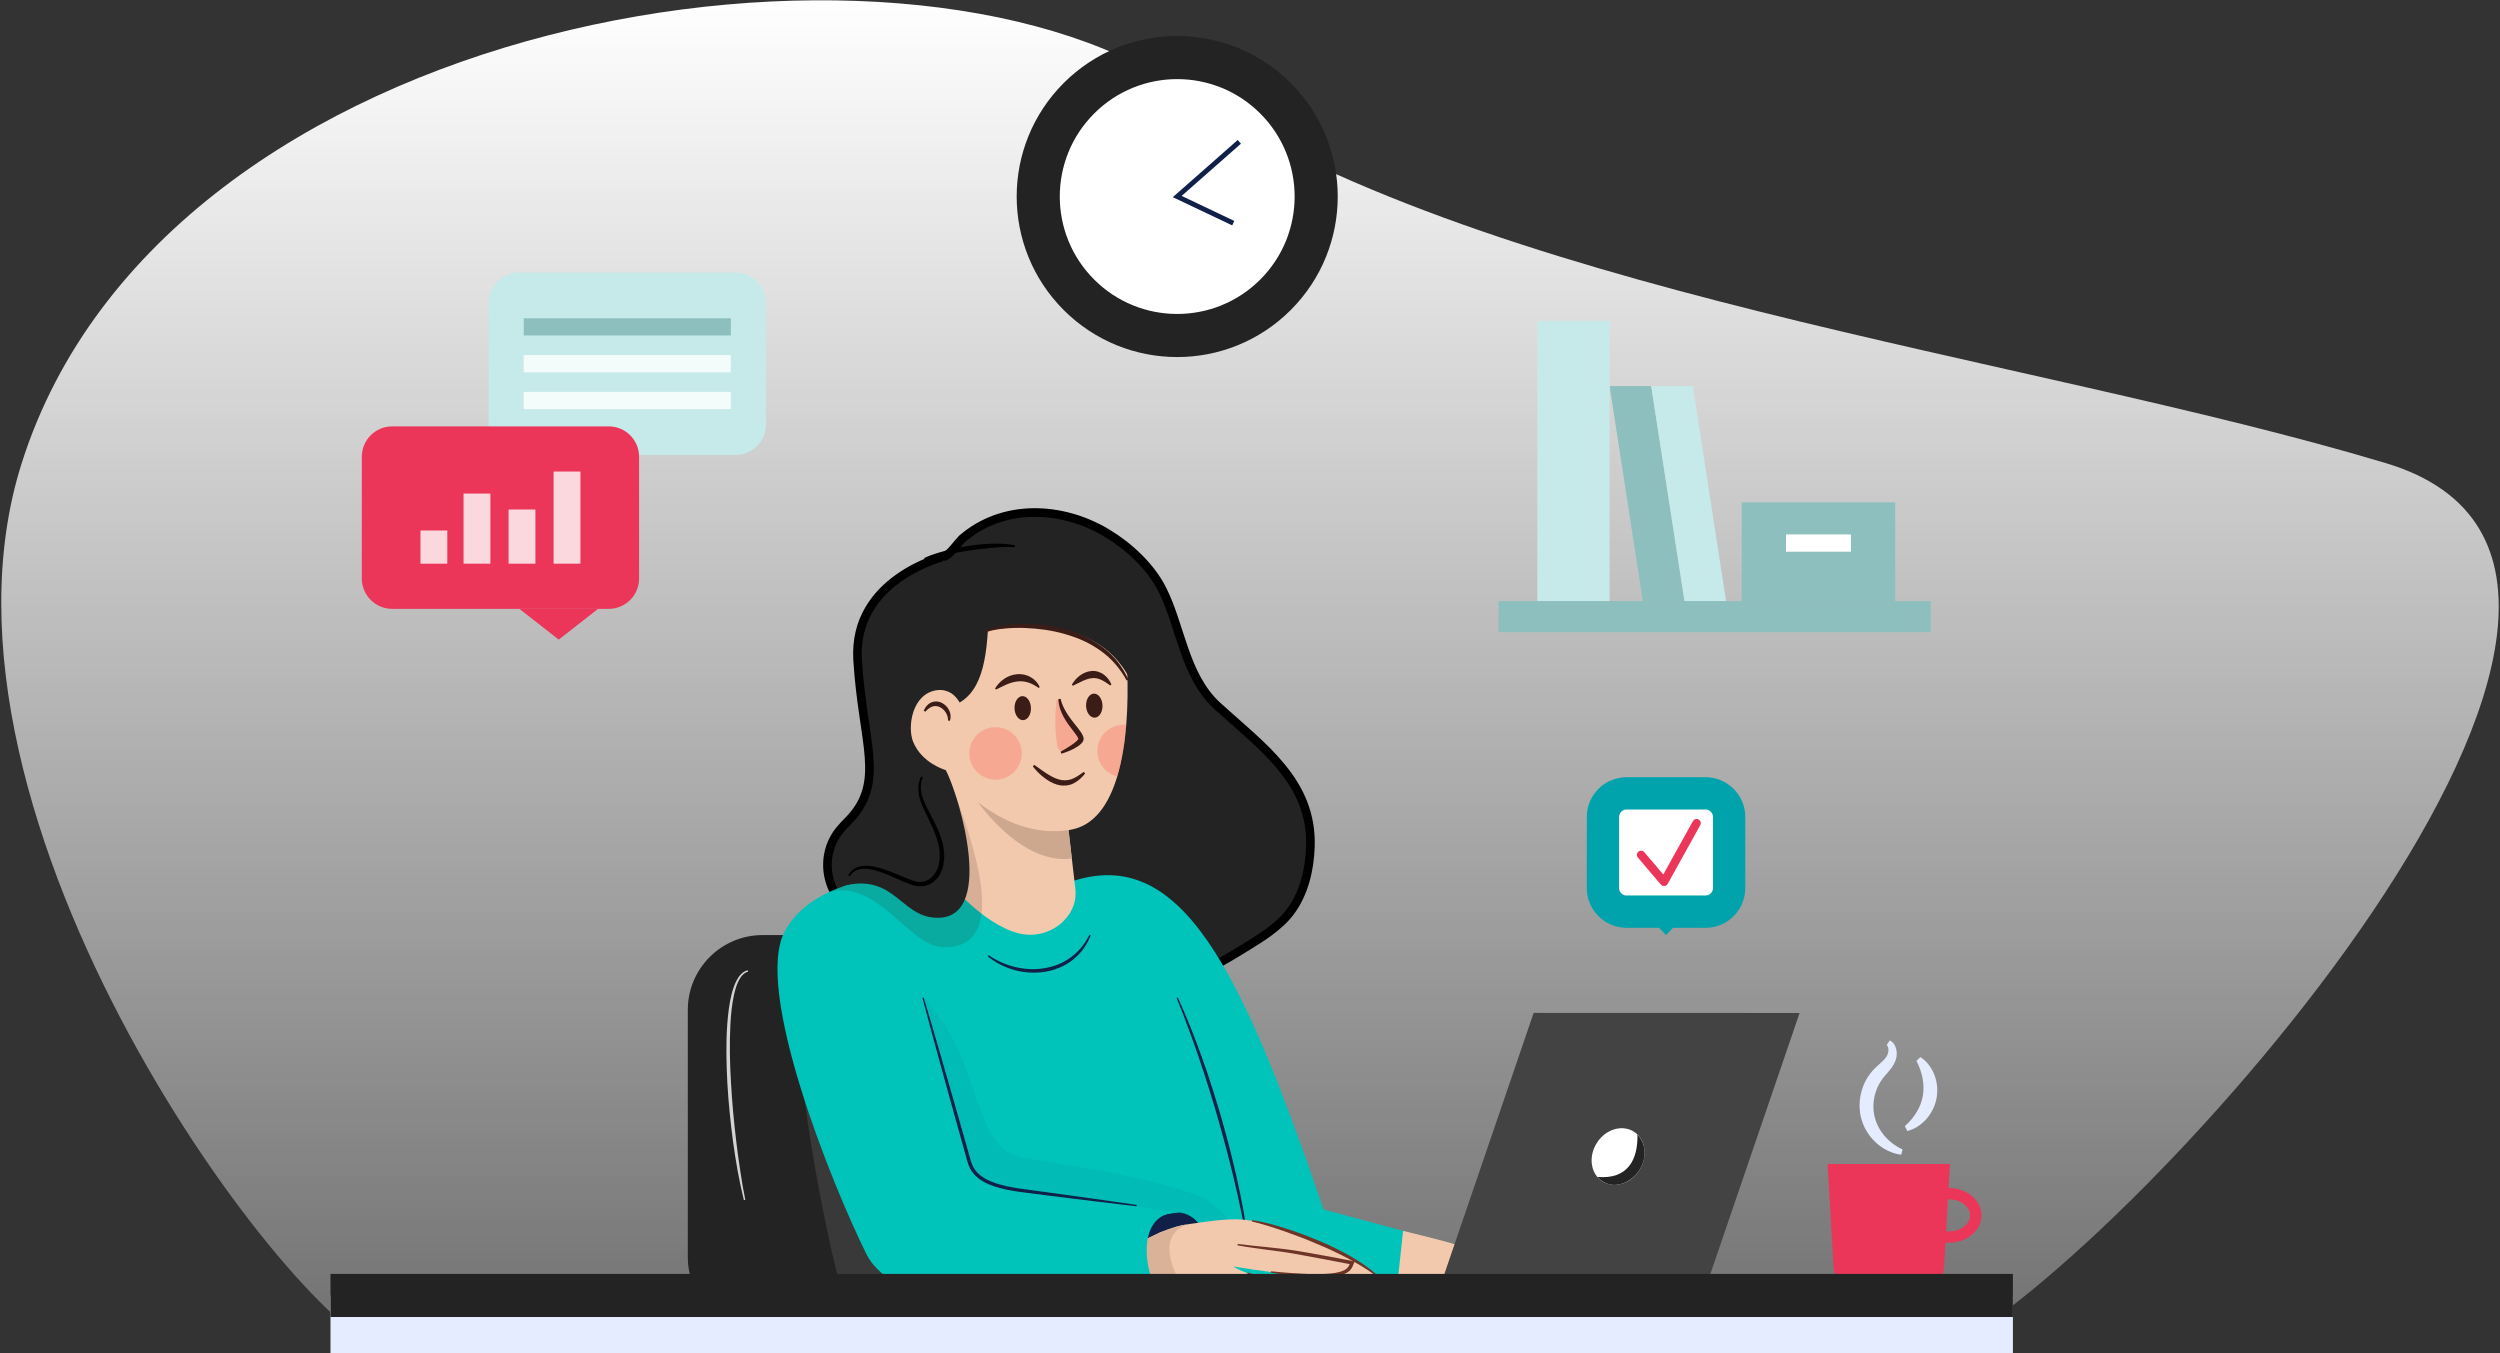 <?xml version="1.0" encoding="UTF-8"?> <svg xmlns="http://www.w3.org/2000/svg" width="290" height="157" viewBox="0 0 290 157" fill="none"><rect x="0" y="0" width="290" height="157" fill="#333333" stroke="none"/><path d="M225.559 156.719C247.42 145.55 319.021 66.394 276.742 53.719C234.464 41.044 172.124 34.064 136.555 10.156C104.133 -11.637 19.172 1.259 2.52 53.719C-10.639 95.176 34.756 154.621 44.9 156.719C143.536 156.719 225.559 156.719 225.559 156.719Z" fill="url(#paint0_linear_6495_10111)"></path><path d="M226.09 137.814C226.072 137.814 226.054 137.816 226.035 137.816L226.196 135.025H212L212.684 146.864C212.812 149.083 214.649 150.817 216.872 150.817H221.324C223.547 150.817 225.384 149.083 225.512 146.864L225.67 144.133C225.808 144.146 225.948 144.154 226.09 144.154C228.163 144.154 229.849 142.732 229.849 140.984C229.849 139.236 228.163 137.814 226.09 137.814ZM226.09 142.84C225.973 142.84 225.859 142.832 225.746 142.82L225.959 139.132C226.003 139.13 226.046 139.127 226.091 139.127C227.439 139.127 228.536 139.96 228.536 140.984C228.536 142.007 227.439 142.84 226.09 142.84Z" fill="#EB3659"></path><path d="M220.535 133.953C219.143 133.772 217.83 132.964 216.935 131.813C216.488 131.235 216.132 130.569 215.934 129.845C215.877 129.667 215.844 129.483 215.804 129.3C215.779 129.116 215.743 128.932 215.734 128.746C215.694 128.375 215.71 128.002 215.739 127.632C215.813 126.894 216.015 126.169 216.344 125.503C216.508 125.17 216.702 124.851 216.929 124.556C217.149 124.26 217.415 123.979 217.666 123.75C217.917 123.517 218.157 123.316 218.363 123.114C218.468 123.015 218.565 122.916 218.649 122.815C218.735 122.712 218.808 122.61 218.862 122.514C218.981 122.313 219.054 122.065 219.06 121.832C219.068 121.596 219.014 121.382 218.862 121.206L219.22 120.685C219.412 120.781 219.581 120.936 219.708 121.115C219.833 121.297 219.916 121.5 219.967 121.705C220.063 122.117 220.034 122.536 219.91 122.938C219.627 123.744 219.089 124.272 218.688 124.743C218.485 124.98 218.318 125.19 218.169 125.431C218.09 125.546 218.026 125.672 217.954 125.792C217.894 125.919 217.826 126.041 217.774 126.172C217.546 126.686 217.407 127.237 217.344 127.794C217.225 128.916 217.468 130.036 218.065 131.023C218.668 132.003 219.578 132.824 220.703 133.343L220.535 133.953Z" fill="#E5ECFF"></path><path d="M220.961 130.63C221.532 130.124 221.995 129.578 222.347 128.98C222.7 128.385 222.943 127.746 223.053 127.096C223.163 126.446 223.146 125.768 223.022 125.09C222.895 124.41 222.657 123.741 222.308 123.057L222.769 122.624C223.506 123.095 224.062 123.846 224.387 124.684C224.715 125.523 224.81 126.468 224.642 127.379C224.475 128.29 224.052 129.136 223.458 129.81C222.863 130.48 222.09 130.993 221.244 131.196L220.961 130.63Z" fill="#E5ECFF"></path><path d="M162.759 142.781C168.584 144.275 176.588 145.614 174.037 150.595L159.524 150.58L162.759 142.781Z" fill="#F2C9AD"></path><path d="M102.504 154.499H88.465C83.672 154.499 79.786 150.613 79.786 145.819V117.148C79.786 112.354 83.672 108.468 88.465 108.468H102.504C107.297 108.468 111.183 112.354 111.183 117.148V145.819C111.183 150.613 107.297 154.499 102.504 154.499Z" fill="#232323"></path><path opacity="0.8" d="M86.777 112.713C86.249 112.851 85.894 113.332 85.656 113.824C85.412 114.324 85.261 114.872 85.14 115.421C84.901 116.525 84.788 117.658 84.726 118.792C84.611 121.061 84.658 123.342 84.797 125.616C84.926 127.89 85.135 130.161 85.409 132.424C85.542 133.557 85.695 134.687 85.869 135.813C86.037 136.941 86.224 138.066 86.454 139.182L86.29 139.219C86.017 138.108 85.784 136.987 85.574 135.862C85.374 134.736 85.196 133.605 85.038 132.472C84.732 130.205 84.507 127.925 84.373 125.64C84.257 123.354 84.199 121.059 84.365 118.769C84.453 117.625 84.584 116.479 84.858 115.355C85.003 114.796 85.177 114.239 85.452 113.72C85.59 113.462 85.753 113.212 85.964 112.999C86.173 112.787 86.44 112.615 86.739 112.55L86.777 112.713Z" fill="white"></path><path d="M92.147 115.746C92.147 115.746 93.035 133.762 98.628 153.581H113.909L92.147 115.746Z" fill="#393939"></path><path d="M111.598 62.509C116.325 58.409 123.153 58.678 128.426 61.853C130.944 63.37 133.454 65.693 134.792 68.322C135.876 70.453 136.501 72.89 137.362 75.341C138.208 77.752 139.272 80.126 141.227 81.903C143.912 84.344 146.651 86.524 148.722 89.08C150.771 91.609 152.12 94.46 152.006 98.196C151.924 100.896 151.247 103.698 149.65 105.799C148.253 107.636 146.116 108.88 144.071 110.146C140.815 112.16 137.393 113.933 133.785 115.12C130.254 116.283 126.681 117.328 123.094 118.326C122.82 118.403 122.545 118.478 122.271 118.554L99.396 106.11C95.826 104.168 94.856 99.357 97.453 96.244C97.712 95.933 98.001 95.617 98.323 95.297C99.446 94.178 100.13 93.04 100.5 91.797C100.867 90.561 100.914 89.253 100.808 87.81C100.703 86.372 100.443 84.758 100.177 82.925C99.91 81.082 99.633 78.99 99.485 76.556C99.2 71.878 101.648 68.903 104.219 67.07C106.803 65.228 109.468 64.576 109.455 64.579H109.456C109.723 64.513 109.966 64.311 110.138 64.15C110.332 63.969 110.533 63.744 110.719 63.526C110.901 63.313 111.095 63.075 111.246 62.897C111.411 62.7 111.528 62.57 111.598 62.509Z" fill="#232323" stroke="black"></path><path d="M124.146 102.305C136.98 97.898 143.951 112.263 153.536 140.293L162.759 142.781L161.687 152.763L158.322 153.464L130.846 153.58L124.146 102.305Z" fill="#00C4BA"></path><path d="M233.497 150.273H38.337V157H233.497V150.273Z" fill="#E5ECFF"></path><path d="M106.066 100.218L134.767 107.401L146.826 143.534L106.542 144.762L103.877 118.046L106.066 100.218Z" fill="#00C4BA"></path><path opacity="0.3" d="M107.077 115.746C114.129 122.845 112.57 133.248 118.594 134.28C122.582 134.963 133.916 136.583 139.323 138.836C140.416 139.291 143.435 141.537 142.967 143.528C142.666 144.812 138.643 143.784 138.643 143.784L108.526 140.761L102.147 126.004L107.077 115.746Z" fill="#00A3AC"></path><path d="M131.851 141.767C132.056 141.445 136.374 140.588 136.862 140.655C138.468 140.874 139.345 142.133 139.732 143.095L133.343 146.465L131.851 141.767Z" fill="#102048"></path><path d="M136.631 115.713L137.372 117.402C137.616 117.967 137.844 118.538 138.081 119.106C138.536 120.249 138.975 121.398 139.387 122.557C140.222 124.872 140.961 127.22 141.654 129.58C142.335 131.945 142.947 134.328 143.488 136.728C143.749 137.931 144.002 139.135 144.226 140.344C144.446 141.555 144.634 142.772 144.793 143.992L144.635 144.014C144.434 142.804 144.203 141.599 143.945 140.4C143.698 139.198 143.423 138.002 143.14 136.809C142.571 134.422 141.946 132.049 141.263 129.693C140.593 127.333 139.847 124.995 139.06 122.671C138.672 121.508 138.249 120.356 137.823 119.206C137.605 118.633 137.395 118.056 137.17 117.485L136.484 115.777L136.631 115.713Z" fill="#102048"></path><path d="M159.573 147.863C159.573 147.863 158.365 149.291 154.553 147.9C152.757 148.109 149.416 147.949 143.062 146.912C143.062 146.912 145.37 148.526 150.586 148.803C150.586 148.803 150.364 150.339 147.614 150.27C144.304 150.188 143.922 149.988 140.906 150.113C140.29 150.139 138.948 150.111 137.494 150.065C134.958 149.982 132.077 149.848 132.077 149.848L129.564 145.356L134.579 142.955C136.118 142.352 136.886 142.144 137.634 142.038C140.872 141.578 142.917 141.213 145.238 141.613C147.817 142.055 155.695 144.668 159.573 147.863Z" fill="#F2C9AD"></path><path d="M137.634 149.99L137.494 150.067C134.958 149.984 132.077 149.85 132.077 149.85L129.564 145.358L134.579 142.957C136.118 142.354 136.886 142.146 137.634 142.04C135.791 142.791 134.282 144.762 137.634 149.99Z" fill="#DAB298"></path><path d="M117.895 102.256C111.372 100.919 95.473 99.807 91.031 108.038C87.374 114.814 96.541 137.506 100.512 145.486C102.147 148.771 106.893 150.396 108.739 150.409L134.951 150.258C133.187 149.849 130.927 140.387 136.862 140.654L115.154 137.63C114.308 137.512 113.552 137.04 113.081 136.327C112.767 135.853 112.403 135.253 112.217 134.571L106.055 112.001L117.895 102.256Z" fill="#00C4BA"></path><path d="M175.894 150.409L150.32 150.393V147.98H176.042L175.894 150.409Z" fill="white"></path><path d="M197.501 150.409L166.651 150.4L177.904 117.496L208.753 117.506L197.501 150.409Z" fill="#434343"></path><path d="M190.187 135.709C189.241 137.22 187.474 137.84 186.126 137.177C186.046 137.14 185.969 137.097 185.892 137.049C184.518 136.192 184.219 134.199 185.218 132.603C186.217 131.004 188.139 130.404 189.513 131.263C189.927 131.523 190.241 131.883 190.455 132.306C190.946 133.285 190.883 134.596 190.187 135.709Z" fill="white"></path><path d="M190.187 135.709C189.242 137.22 186.918 138.317 185.29 136.521C188.822 136.842 190.012 134.528 189.945 131.604C191.154 132.939 190.884 134.595 190.187 135.709Z" fill="#232323"></path><path d="M145.252 141.534C146.564 141.728 147.833 142.094 149.09 142.484C150.348 142.878 151.584 143.339 152.799 143.849C154.019 144.348 155.21 144.921 156.367 145.558C157.516 146.205 158.637 146.923 159.626 147.804L159.52 147.933C158.996 147.544 158.455 147.178 157.895 146.844C157.341 146.502 156.769 146.187 156.189 145.887C155.031 145.285 153.847 144.731 152.635 144.241C151.439 143.713 150.208 143.266 148.976 142.827C148.359 142.61 147.738 142.406 147.113 142.215C146.489 142.019 145.859 141.841 145.224 141.699L145.252 141.534Z" fill="#6F3428"></path><path d="M144.743 147.621L146.123 148.016C146.583 148.139 147.045 148.245 147.51 148.34C147.974 148.435 148.442 148.508 148.912 148.575C149.382 148.637 149.855 148.684 150.329 148.731L150.486 148.747L150.499 148.883C150.516 149.069 150.497 149.225 150.448 149.393C150.397 149.555 150.304 149.714 150.171 149.828C150.037 149.94 149.88 150.012 149.722 150.046C149.644 150.065 149.564 150.069 149.487 150.079L149.255 150.073V149.906L149.462 149.875C149.527 149.855 149.596 149.845 149.657 149.82C149.782 149.776 149.887 149.704 149.968 149.617C150.049 149.531 150.104 149.423 150.13 149.304C150.157 149.189 150.159 149.048 150.14 148.943L150.31 149.095C149.341 149.077 148.37 148.961 147.423 148.742C146.948 148.633 146.482 148.493 146.025 148.33C145.566 148.173 145.122 147.979 144.685 147.778L144.743 147.621Z" fill="#6F3428"></path><path d="M143.575 144.297C144.684 144.439 145.8 144.548 146.916 144.661C148.03 144.784 149.148 144.893 150.263 145.069C151.374 145.247 152.477 145.448 153.581 145.649C154.685 145.851 155.788 146.053 156.889 146.276L157.149 146.328L157.038 146.57C156.965 146.728 156.895 146.966 156.754 147.163C156.694 147.269 156.598 147.349 156.517 147.439C156.422 147.508 156.328 147.587 156.228 147.643C155.823 147.88 155.39 147.96 154.967 148.043C154.116 148.182 153.268 148.176 152.425 148.148C152.004 148.132 151.584 148.114 151.165 148.077C150.746 148.046 150.327 148.015 149.91 147.962C149.075 147.875 148.245 147.757 147.415 147.636L147.436 147.47C148.27 147.539 149.101 147.632 149.935 147.681C150.352 147.713 150.768 147.739 151.184 147.757C151.601 147.784 152.017 147.791 152.433 147.796C153.263 147.8 154.098 147.785 154.901 147.651C155.294 147.572 155.7 147.487 156.021 147.292C156.102 147.246 156.168 147.186 156.243 147.134C156.298 147.066 156.37 147.012 156.411 146.933C156.515 146.787 156.562 146.615 156.659 146.392L156.808 146.686C154.606 146.271 152.406 145.828 150.201 145.445C149.105 145.245 147.991 145.111 146.88 144.962C145.769 144.808 144.655 144.666 143.548 144.462L143.575 144.297Z" fill="#6F3428"></path><path d="M38.337 150.273H233.497" stroke="#232323" stroke-width="5" stroke-miterlimit="10"></path><path d="M114.685 110.807C115.633 111.452 116.689 111.922 117.792 112.182C118.894 112.436 120.043 112.504 121.154 112.311C122.265 112.135 123.336 111.706 124.238 111.032C125.147 110.368 125.868 109.459 126.375 108.434L126.529 108.5C126.41 108.767 126.288 109.033 126.162 109.3C126.019 109.556 125.851 109.799 125.694 110.05C125.52 110.288 125.312 110.502 125.122 110.73C124.918 110.943 124.684 111.129 124.465 111.33C123.53 112.068 122.394 112.54 121.223 112.73C120.049 112.91 118.84 112.847 117.702 112.532C116.563 112.223 115.49 111.683 114.584 110.94L114.685 110.807Z" fill="#102048"></path><path d="M107.154 115.725L108.585 120.589L109.994 125.46L111.387 130.335L112.08 132.774L112.427 133.993C112.546 134.4 112.643 134.816 112.804 135.17C113.118 135.906 113.754 136.452 114.472 136.827C115.199 137.199 116.006 137.43 116.82 137.61C117.639 137.786 118.467 137.905 119.307 138.013L121.819 138.353L126.842 139.048L131.861 139.77L131.84 139.929L126.804 139.332L121.772 138.708L119.257 138.388C118.42 138.284 117.574 138.167 116.739 137.991C115.905 137.811 115.069 137.579 114.287 137.184C113.518 136.79 112.784 136.176 112.434 135.337C112.382 135.237 112.346 135.131 112.312 135.025C112.277 134.92 112.237 134.812 112.212 134.712L112.041 134.102L111.7 132.881L111.017 130.439L109.661 125.554L108.319 120.664L107 115.768L107.154 115.725Z" fill="#102048"></path><path d="M123.457 92.05L124.742 103.115C125.125 106.409 121.653 109.169 118.135 108.256C116.123 107.734 114.027 106.341 111.857 104.249C111.411 103.819 111.14 103.262 111.08 102.669L109.709 89.333L123.457 92.05Z" fill="#F2C9AD"></path><path d="M123.631 93.554L124.331 99.579C121.488 100.025 117.48 98.427 113.413 93.029L123.631 93.554Z" fill="#CDA88F"></path><path d="M130.643 84.084C130.479 86.091 130.162 88.187 129.599 90.07C128.647 93.236 126.988 95.789 124.145 96.262C115.776 97.653 109.71 89.332 109.71 89.332L108.737 78.01L113.788 69.271L125.099 68.943L130.616 75.468C130.616 75.468 131.015 79.538 130.643 84.084Z" fill="#F2C9AD"></path><path d="M108.757 82.233C113.25 81.898 114.285 78.101 114.592 73.179C114.592 73.179 126.761 70.165 131.082 78.816L134.358 79.171L124.437 66L109.017 67.84L106 77.849L108.757 82.233Z" fill="#232323"></path><path d="M110.844 80.838C110.315 80.255 109.526 79.959 108.744 80.053C105.76 80.415 105.241 84.367 105.924 86.049C106.945 88.567 109.71 89.333 109.71 89.333L112.086 86.82C112.276 84.203 111.979 82.089 110.844 80.838Z" fill="#F2C9AD"></path><path opacity="0.15" d="M110.893 92.367C112.533 97.031 117.579 110.202 109.338 109.871C105.365 109.711 101.875 102.007 96.212 103.461C96.837 103.159 97.54 102.885 98.33 102.643L110.893 92.367Z" fill="#3C1C16"></path><path d="M109.71 89.332C111.3 92.352 115.748 107.291 108.172 106.428C104.52 106.013 103.624 101.614 98.33 102.644L109.71 89.332Z" fill="#232323"></path><path d="M109.971 83.575C109.982 83.224 109.872 82.902 109.698 82.631C109.521 82.361 109.276 82.138 108.997 82.013C108.719 81.888 108.417 81.864 108.132 81.967C107.844 82.069 107.586 82.296 107.334 82.559L107.15 82.45C107.295 82.09 107.542 81.733 107.937 81.528C108.035 81.479 108.135 81.429 108.247 81.412C108.357 81.386 108.468 81.363 108.581 81.372L108.749 81.377L108.912 81.412C109.024 81.43 109.125 81.472 109.224 81.519C109.62 81.705 109.931 82.028 110.109 82.409C110.291 82.786 110.328 83.24 110.18 83.62L109.971 83.575Z" fill="#3C1C16"></path><path d="M125.985 81.888C126.012 82.657 126.46 83.266 126.986 83.248C127.512 83.229 127.917 82.591 127.89 81.821C127.863 81.052 127.414 80.443 126.888 80.461C126.362 80.48 125.958 81.118 125.985 81.888Z" fill="#3C1C16"></path><path d="M117.685 82.178C117.712 82.948 118.161 83.556 118.687 83.538C119.213 83.519 119.617 82.881 119.59 82.111C119.563 81.342 119.115 80.733 118.589 80.751C118.063 80.77 117.658 81.409 117.685 82.178Z" fill="#3C1C16"></path><path d="M125.879 89.72C125.517 90.177 125.08 90.603 124.511 90.885C123.938 91.162 123.236 91.197 122.633 91.019C122.024 90.846 121.504 90.516 121.04 90.149C120.569 89.786 120.167 89.356 119.802 88.901L119.975 88.723C120.449 89.05 120.893 89.401 121.364 89.695C121.83 89.993 122.309 90.267 122.808 90.411C123.306 90.56 123.811 90.552 124.3 90.385C124.787 90.204 125.245 89.881 125.705 89.543L125.879 89.72Z" fill="#3C1C16"></path><path d="M128.793 79.511C128.423 79.254 128.078 79.012 127.726 78.856C127.373 78.704 127.034 78.625 126.684 78.665C126.335 78.698 125.976 78.822 125.605 78.983C125.232 79.145 124.867 79.364 124.448 79.549L124.333 79.429C124.561 79.027 124.861 78.667 125.243 78.38C125.622 78.096 126.093 77.876 126.62 77.836C127.147 77.785 127.691 77.975 128.079 78.282C128.475 78.585 128.753 78.978 128.924 79.408L128.793 79.511Z" fill="#3C1C16"></path><path d="M120.479 79.801C120.08 79.518 119.687 79.3 119.28 79.171C118.873 79.047 118.463 78.999 118.05 79.046C117.638 79.091 117.226 79.208 116.812 79.378C116.399 79.55 115.993 79.772 115.541 79.987L115.427 79.867C115.684 79.429 116.04 79.051 116.471 78.753C116.901 78.456 117.422 78.256 117.971 78.207C118.519 78.153 119.092 78.274 119.562 78.55C120.034 78.819 120.409 79.227 120.61 79.699L120.479 79.801Z" fill="#3C1C16"></path><path opacity="0.5" d="M112.443 87.499C112.502 89.179 113.911 90.493 115.591 90.434C117.271 90.376 118.584 88.966 118.526 87.286C118.467 85.607 117.057 84.293 115.378 84.352C113.698 84.41 112.384 85.82 112.443 87.499Z" fill="#FC8879"></path><path opacity="0.5" d="M130.644 84.083C130.48 86.09 130.163 88.186 129.6 90.07C128.315 89.75 127.345 88.607 127.296 87.221C127.236 85.54 128.551 84.132 130.229 84.073C130.368 84.067 130.508 84.073 130.644 84.083Z" fill="#FC8879"></path><path opacity="0.5" d="M122.549 81.286C122.563 81.142 122.761 81.124 122.804 81.262C123.484 83.482 125.694 85.105 125.341 85.757C125.092 86.215 124.157 86.735 123.501 87.055C123.155 87.225 122.741 87.02 122.668 86.64C122.351 84.992 122.369 83.179 122.549 81.286Z" fill="#FC8879"></path><path d="M123.024 81.061C123.176 81.711 123.473 82.301 123.833 82.856C124.195 83.412 124.619 83.927 125.047 84.47C125.156 84.606 125.26 84.748 125.362 84.898C125.464 85.051 125.567 85.205 125.646 85.42C125.683 85.526 125.719 85.659 125.686 85.832C125.638 86.029 125.556 86.095 125.492 86.186C125.35 86.345 125.201 86.462 125.048 86.565C124.439 86.972 123.791 87.223 123.122 87.43L123.027 87.2C123.319 87.027 123.619 86.863 123.901 86.678C124.186 86.501 124.469 86.318 124.715 86.117C124.836 86.016 124.953 85.911 125.034 85.809C125.067 85.762 125.105 85.694 125.089 85.72C125.09 85.724 125.084 85.682 125.062 85.629C124.973 85.402 124.744 85.122 124.547 84.858C124.133 84.32 123.699 83.76 123.366 83.132C123.026 82.511 122.79 81.805 122.777 81.09L123.024 81.061Z" fill="#3C1C16"></path><path d="M107.051 90.161C106.859 90.585 106.796 91.056 106.824 91.519C106.856 91.984 106.978 92.442 107.151 92.879C107.519 93.746 108.009 94.595 108.44 95.47C108.879 96.342 109.264 97.27 109.441 98.266C109.525 98.764 109.552 99.275 109.513 99.783C109.479 100.036 109.455 100.288 109.388 100.545C109.316 100.796 109.233 101.046 109.107 101.278C108.87 101.747 108.51 102.165 108.05 102.451C107.595 102.745 107.03 102.87 106.493 102.816C105.948 102.748 105.491 102.55 105.035 102.368C104.582 102.179 104.138 101.981 103.698 101.784C102.817 101.395 101.926 101.019 101.002 100.846C100.542 100.76 100.071 100.733 99.633 100.847C99.417 100.909 99.213 101.007 99.032 101.141C98.851 101.275 98.704 101.453 98.573 101.644L98.389 101.536C98.516 101.317 98.666 101.105 98.865 100.934C99.065 100.767 99.298 100.639 99.545 100.555C100.044 100.397 100.566 100.402 101.062 100.469C102.056 100.621 102.981 100.982 103.884 101.344L105.226 101.901C105.668 102.075 106.121 102.253 106.544 102.298C106.973 102.333 107.404 102.235 107.764 101.998C108.127 101.767 108.42 101.419 108.626 101.028C108.735 100.834 108.807 100.621 108.871 100.408C108.929 100.195 108.954 99.962 108.988 99.735C109.027 99.275 109.008 98.811 108.935 98.351C108.782 97.43 108.423 96.542 108.023 95.669C107.626 94.789 107.159 93.942 106.804 93.007C106.643 92.534 106.535 92.037 106.526 91.531C106.516 91.027 106.618 90.511 106.86 90.064L107.051 90.161Z" fill="black"></path><path d="M107.204 64.725C108.024 64.355 108.883 64.09 109.748 63.863C110.612 63.632 111.491 63.461 112.375 63.322C113.26 63.19 114.152 63.096 115.049 63.069C115.498 63.058 115.947 63.06 116.397 63.082C116.845 63.111 117.296 63.162 117.737 63.255L117.707 63.466C117.267 63.452 116.831 63.437 116.392 63.464C115.953 63.474 115.515 63.504 115.077 63.546C114.202 63.626 113.328 63.732 112.456 63.86C111.584 63.988 110.717 64.146 109.851 64.313C109.418 64.396 108.988 64.492 108.56 64.595C108.128 64.688 107.706 64.809 107.279 64.925L107.204 64.725Z" fill="black"></path><path d="M114.253 73.162C114.618 72.969 115.003 72.853 115.391 72.758C115.779 72.668 116.17 72.589 116.564 72.537C117.353 72.43 118.147 72.386 118.942 72.387C120.531 72.386 122.121 72.609 123.662 73.025C125.197 73.456 126.684 74.131 127.96 75.11C128.594 75.602 129.18 76.16 129.673 76.793C130.16 77.429 130.574 78.118 130.888 78.848L130.695 78.94C129.953 77.576 128.935 76.376 127.675 75.492C127.05 75.048 126.387 74.655 125.687 74.333C124.989 74.009 124.256 73.762 123.515 73.547C122.031 73.116 120.483 72.91 118.933 72.848C118.157 72.817 117.379 72.836 116.606 72.905C115.838 72.973 115.05 73.072 114.35 73.353L114.253 73.162Z" fill="#3C1C16"></path><path d="M197.848 105.751H188.673C187.172 105.751 185.944 104.523 185.944 103.023V94.761C185.944 93.26 187.172 92.032 188.673 92.032H197.848C199.349 92.032 200.577 93.26 200.577 94.761V103.023C200.577 104.523 199.349 105.751 197.848 105.751Z" fill="white" stroke="#00A3AC" stroke-width="3.75" stroke-miterlimit="10"></path><path d="M194.729 106.251L193.26 107.747L191.792 106.251H194.729Z" fill="#00A3AC" stroke="#00A3AC"></path><path d="M193.027 102.778C192.885 102.778 192.75 102.715 192.657 102.606L189.997 99.479C189.823 99.275 189.848 98.968 190.052 98.794C190.257 98.62 190.564 98.646 190.737 98.849L192.942 101.442L196.377 95.253C196.507 95.018 196.803 94.934 197.037 95.064C197.272 95.194 197.357 95.49 197.227 95.724L193.452 102.527C193.374 102.667 193.234 102.759 193.075 102.775C193.059 102.777 193.043 102.778 193.027 102.778Z" fill="#EB3659"></path><path d="M190.568 69.732H195.394L191.54 44.786H186.715L190.568 69.732Z" fill="#8CBFBE"></path><path d="M195.398 69.732H200.223L196.37 44.786H191.544L195.398 69.732Z" fill="#C6EAE9"></path><path d="M219.845 58.272H202.037V69.727H219.845V58.272Z" fill="#8CBFBE"></path><path d="M214.706 61.993H207.176V63.999H214.706V61.993Z" fill="white"></path><path d="M186.714 37.246H178.334V69.727H186.714V37.246Z" fill="#C6EAE9"></path><path d="M223.973 69.727H173.822V73.334H223.973V69.727Z" fill="#8CBFBE"></path><path d="M147.956 34.197C154.251 27.902 154.251 17.694 147.956 11.398C141.66 5.103 131.453 5.103 125.157 11.398C118.861 17.694 118.861 27.902 125.157 34.197C131.453 40.493 141.66 40.493 147.956 34.197Z" fill="white" stroke="#232323" stroke-width="5" stroke-miterlimit="10"></path><path d="M142.934 26.145L136.044 22.87L143.571 16.24L143.949 16.669L137.072 22.726L143.179 25.63L142.934 26.145Z" fill="#102048"></path><path d="M85.322 52.775H60.207C58.26 52.775 56.682 51.196 56.682 49.249V35.13C56.682 33.183 58.26 31.605 60.207 31.605H85.322C87.269 31.605 88.847 33.183 88.847 35.13V49.249C88.847 51.196 87.269 52.775 85.322 52.775Z" fill="#C6EAE9"></path><path d="M84.777 36.917H60.752V38.918H84.777V36.917Z" fill="#8CBFBE"></path><path opacity="0.8" d="M84.777 41.188H60.752V43.19H84.777V41.188Z" fill="white"></path><path opacity="0.8" d="M84.777 45.459H60.752V47.46H84.777V45.459Z" fill="white"></path><path d="M64.812 74.196L60.246 70.625H69.379L64.812 74.196Z" fill="#EB3659"></path><path d="M70.61 70.629H45.495C43.548 70.629 41.97 69.051 41.97 67.104V52.984C41.97 51.037 43.548 49.459 45.495 49.459H70.61C72.556 49.459 74.135 51.037 74.135 52.984V67.104C74.135 69.051 72.556 70.629 70.61 70.629Z" fill="#EB3659"></path><g opacity="0.8"><path d="M51.887 61.539H48.773V65.388H51.887V61.539Z" fill="white"></path><path d="M56.887 57.254H53.773V65.387H56.887V57.254Z" fill="white"></path><path d="M62.109 59.102H58.996V65.388H62.109V59.102Z" fill="white"></path><path d="M67.331 54.698H64.217V65.387H67.331V54.698Z" fill="white"></path></g><defs><linearGradient id="paint0_linear_6495_10111" x1="145" y1="0.034" x2="145" y2="156.719" gradientUnits="userSpaceOnUse"><stop stop-color="white"></stop><stop offset="1" stop-color="white" stop-opacity="0.3"></stop></linearGradient></defs></svg> 